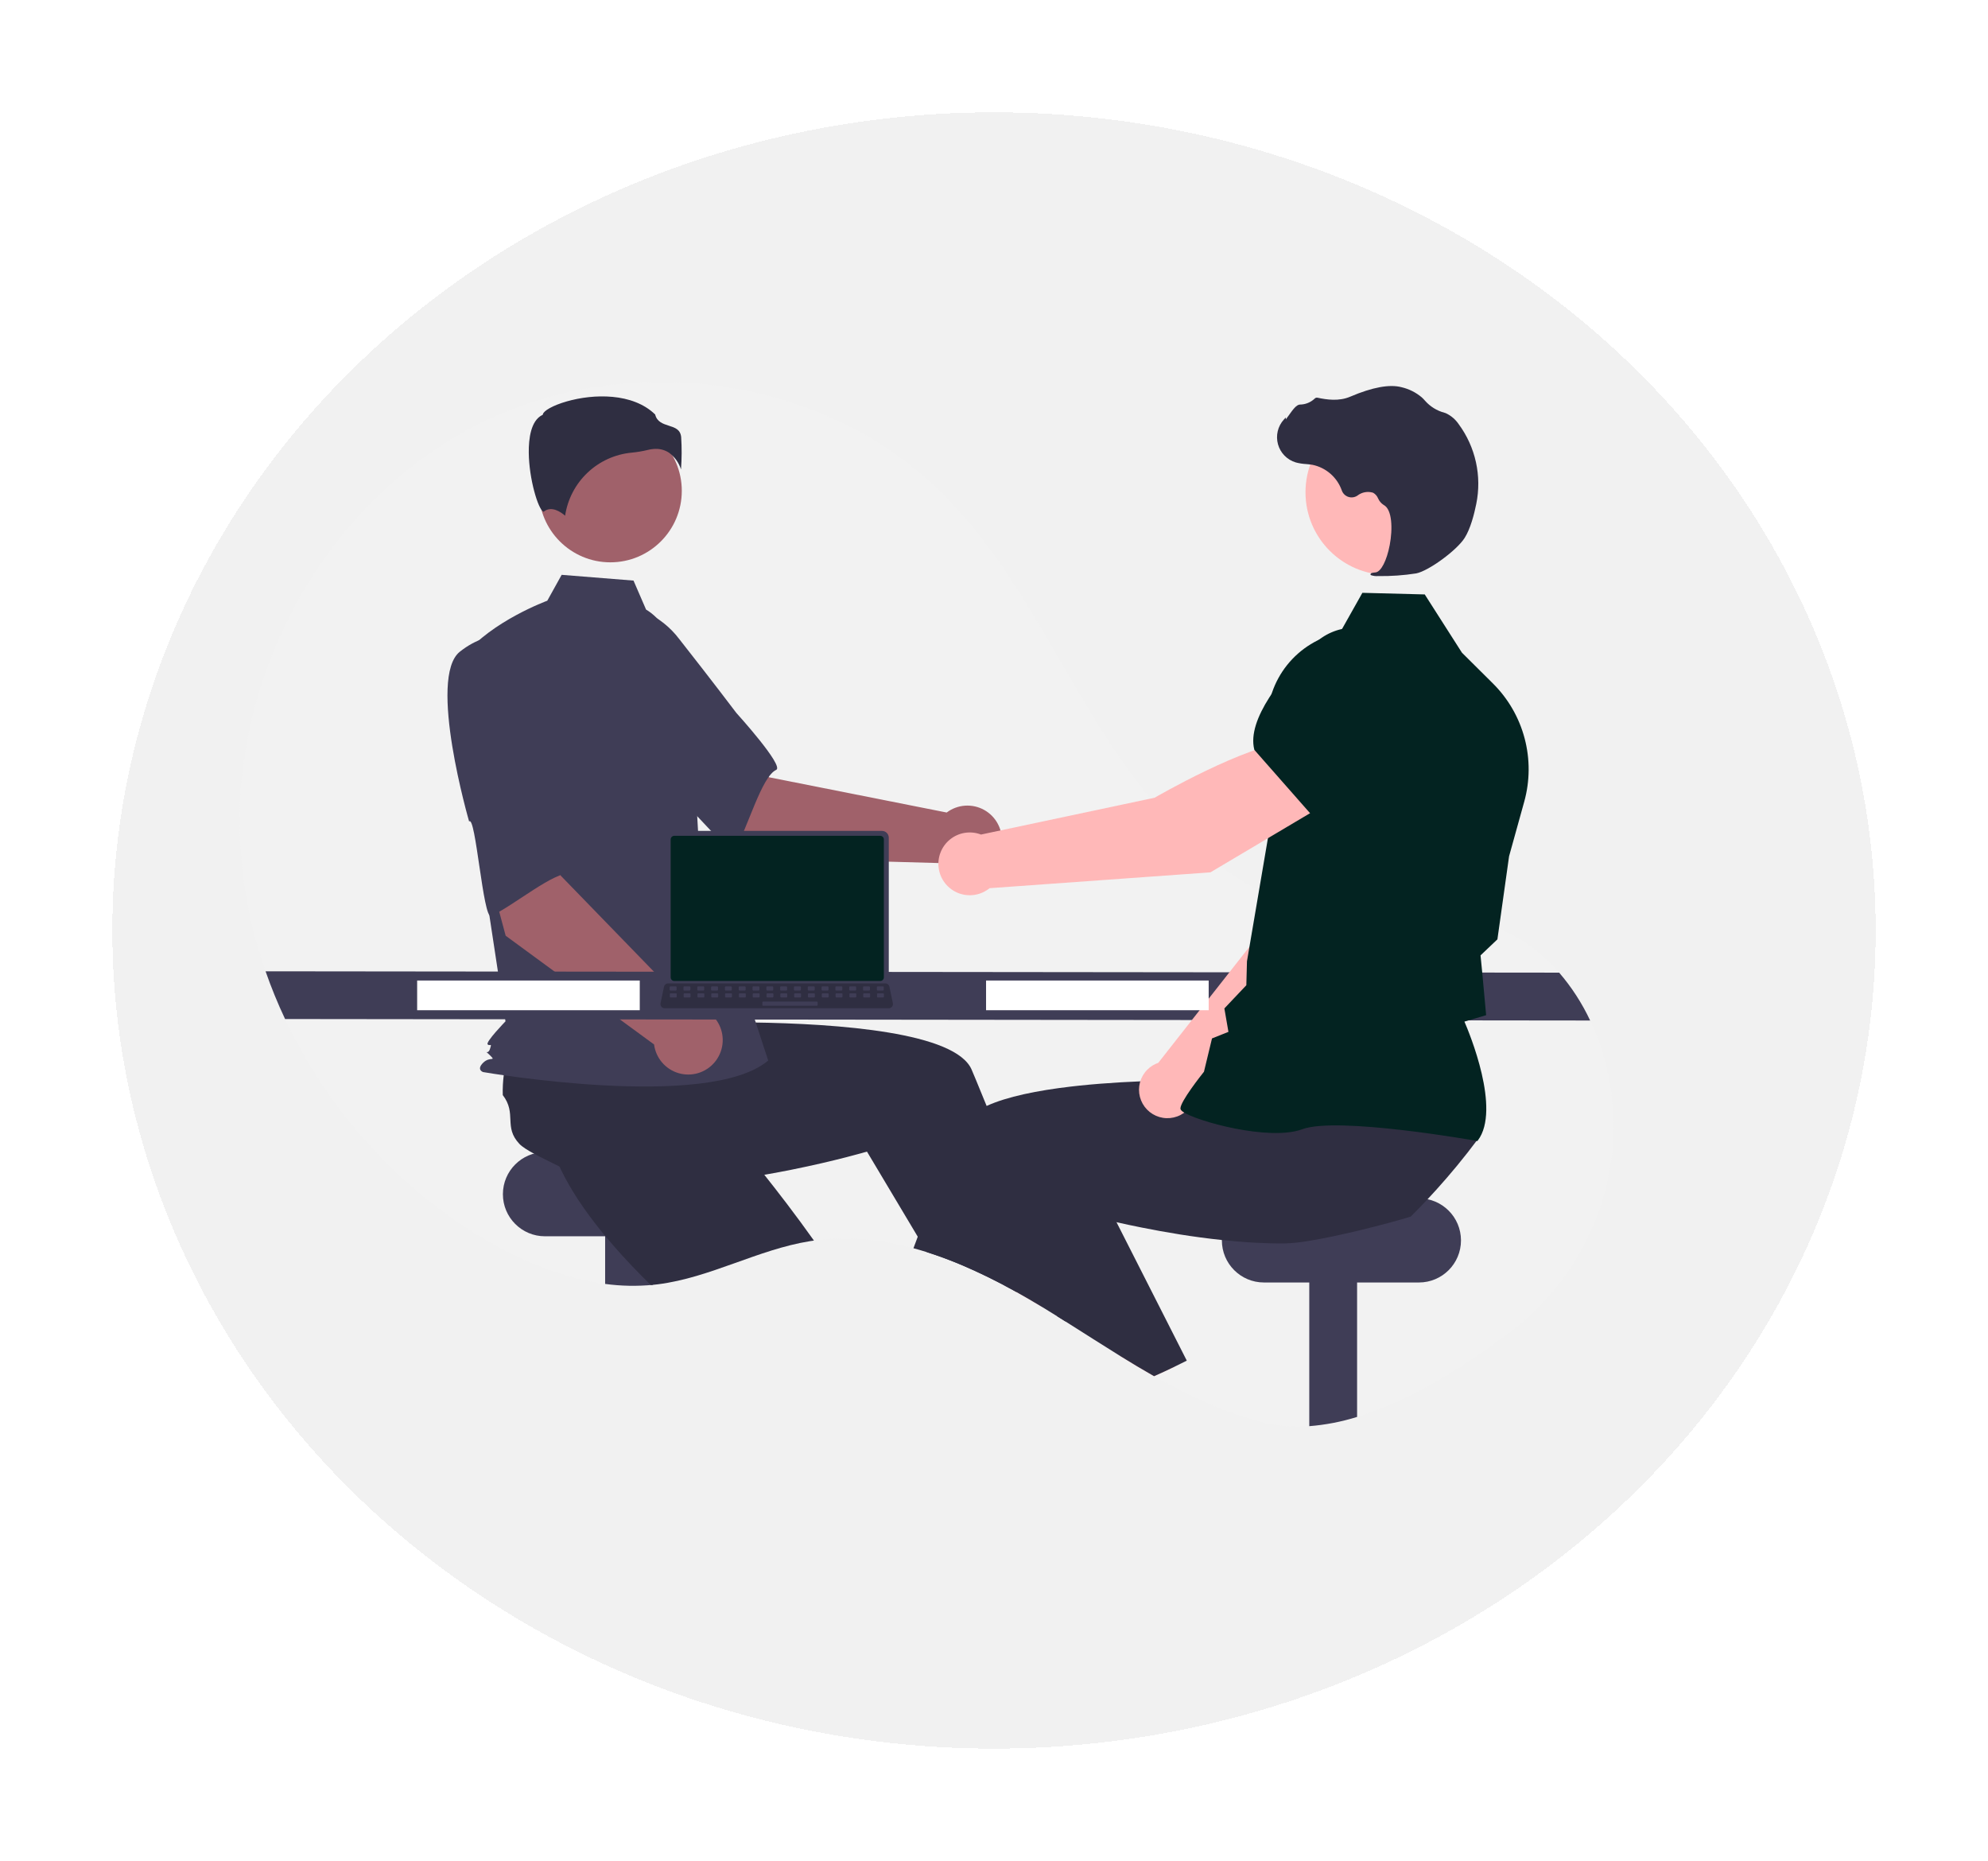 <svg width="531" height="497" viewBox="0 0 531 497" fill="none" xmlns="http://www.w3.org/2000/svg">
<g filter="url(#filter0_d_1152_1497)">
<ellipse cx="265.5" cy="244.5" rx="235.5" ry="218.5" fill="#D9D9D9" fill-opacity="0.36" shape-rendering="crispEdges"/>
</g>
<g clipPath="url(#clip0_1152_1497)">
<path d="M403.561 355.596C391.536 364.757 376.886 374.038 362.483 378.414C358.331 379.713 354.047 380.542 349.71 380.886C345.656 381.212 341.575 380.896 337.619 379.948C327.225 377.361 317.583 372.831 308.254 367.538C305.206 365.806 302.193 363.995 299.198 362.144C294.309 359.121 289.468 355.992 284.615 352.938C283.888 352.476 283.166 352.022 282.439 351.572H282.434C281.263 350.836 280.088 350.111 278.911 349.395C278.704 349.267 278.497 349.144 278.285 349.016C276.061 347.668 273.798 346.35 271.498 345.063C271.216 344.909 270.934 344.75 270.652 344.596C266.201 342.126 261.626 339.886 256.945 337.885C253.871 336.589 250.757 335.421 247.612 334.425H247.607C246.405 334.046 245.198 333.689 243.987 333.363C240.355 332.366 236.653 331.641 232.914 331.195C227.76 330.571 222.548 330.612 217.405 331.318C217.057 331.367 216.714 331.415 216.366 331.473C202.447 333.703 189.744 341.221 175.764 342.992C175.31 343.049 174.861 343.102 174.407 343.142C174.214 343.16 174.02 343.182 173.826 343.195C169.763 343.543 165.675 343.442 161.634 342.895C150.345 341.406 139.351 336.783 129.454 330.957C106.317 317.336 87.553 296.399 76.145 272.153C74.186 267.997 72.447 263.742 70.935 259.404C66.707 247.374 64.378 234.759 64.033 222.012C62.963 177.785 88.082 133.413 127.521 113.41C166.964 93.408 218.85 100.022 250.66 130.751C269.956 149.392 281.122 174.652 295.644 197.219C310.166 219.782 330.806 241.336 357.427 244.623C370.989 246.298 385.18 243.059 398.178 247.272C405.375 249.607 411.515 254.076 416.462 259.769C419.787 263.633 422.57 267.933 424.733 272.549C426.319 275.887 427.606 279.358 428.579 282.923C428.759 283.579 428.927 284.236 429.09 284.893C435.564 311.351 425.218 339.088 403.561 355.596Z" fill="#F2F2F2"/>
<path d="M186.961 307.698H145.557C139.354 307.698 134.326 312.729 134.326 318.935V318.935C134.326 325.142 139.354 330.173 145.557 330.173H186.961C193.164 330.173 198.192 325.142 198.192 318.935C198.192 312.729 193.164 307.698 186.961 307.698Z" fill="#3F3D56"/>
<path d="M174.408 324.444V343.142C170.155 343.554 165.868 343.471 161.634 342.895V324.444H174.408Z" fill="#3F3D56"/>
<path d="M217.405 331.318C217.057 331.367 216.714 331.415 216.366 331.473C202.447 333.702 189.744 341.22 175.764 342.992C175.31 343.049 174.861 343.102 174.408 343.142C174.214 343.159 174.02 343.181 173.826 343.195C170.413 339.85 166.999 336.289 163.793 332.601C162.053 330.604 160.37 328.568 158.789 326.506C154.684 321.183 151.204 315.709 148.905 310.333C149.138 307.755 147.535 301.793 146.769 297.227L146.764 297.223C146.438 295.306 146.262 293.64 146.425 292.569C147.359 286.391 152.402 287.1 153.953 281.045C155.351 279.884 156.84 278.836 158.406 277.912C158.666 277.758 158.93 277.604 159.203 277.449L176.028 265.815L182.459 272.126L192.246 281.733L202.852 292.137L193.849 301.237C193.849 301.237 201.372 309.914 210.168 321.482C212.529 324.589 214.983 327.907 217.405 331.318Z" fill="#2F2E41"/>
<path d="M362.483 324.444V378.414C358.331 379.713 354.047 380.542 349.71 380.886V324.444H362.483Z" fill="#3F3D56"/>
<path d="M379.001 320.037H337.597C331.394 320.037 326.366 325.068 326.366 331.274V331.274C326.366 337.481 331.394 342.512 337.597 342.512H379.001C385.204 342.512 390.232 337.481 390.232 331.274C390.232 325.068 385.204 320.037 379.001 320.037Z" fill="#3F3D56"/>
<path d="M278.285 349.016C276.061 347.668 273.798 346.35 271.498 345.063C271.216 344.909 270.934 344.75 270.652 344.596L272.167 343.948L276.255 342.19L276.294 342.172L276.338 342.322L278.285 349.016Z" fill="#FFB6B6"/>
<path d="M284.615 352.938C283.888 352.476 283.166 352.022 282.439 351.572H282.434C281.263 350.836 280.088 350.111 278.911 349.395C278.704 349.268 278.497 349.144 278.285 349.016C276.061 347.668 273.799 346.35 271.498 345.063C271.216 344.909 270.934 344.751 270.652 344.596C266.201 342.126 261.626 339.886 256.945 337.885C253.871 336.589 250.757 335.421 247.612 334.425H247.607L245.136 330.287L234.015 311.651L231.57 307.557C231.57 307.557 223.232 310.025 211.433 312.391C207.138 313.255 202.39 314.101 197.408 314.815C192.083 315.573 186.498 316.177 180.948 316.468C178.301 316.609 175.663 316.679 173.064 316.657C166.347 316.613 159.894 315.983 154.243 314.484C152.358 312.713 146.676 310.302 142.606 308.095H142.602C140.893 307.169 139.475 306.283 138.73 305.495C134.44 300.956 138.105 297.417 134.291 292.464C134.239 290.646 134.332 288.828 134.568 287.026C134.608 286.726 134.647 286.422 134.696 286.113L135.898 265.683L144.831 264.502L158.423 262.704L173.148 260.757L174.769 273.457C174.769 273.457 186.234 272.875 200.76 273.069C224.091 273.387 255.311 275.713 259.539 285.699C259.936 286.638 260.332 287.585 260.729 288.533C261.671 290.798 262.605 293.075 263.53 295.363C266.882 303.648 270.08 312.012 273 319.918C274.815 324.836 276.524 329.578 278.096 334.016C279.36 337.585 280.532 340.961 281.602 344.067C282.58 346.905 283.465 349.519 284.254 351.863C284.377 352.229 284.496 352.59 284.615 352.938Z" fill="#2F2E41"/>
<path d="M202.445 229.156L174.231 205.183L192.587 186.596L205.393 207.583L252.863 216.999C254.291 215.924 256 215.288 257.782 215.168C259.565 215.049 261.343 215.45 262.902 216.324C264.46 217.199 265.73 218.508 266.558 220.092C267.385 221.676 267.734 223.466 267.562 225.245C267.39 227.024 266.704 228.715 265.588 230.111C264.472 231.506 262.975 232.547 261.278 233.106C259.581 233.665 257.758 233.718 256.032 233.259C254.306 232.799 252.75 231.847 251.555 230.518L202.445 229.156Z" fill="#A0616A"/>
<path d="M149.296 173.676C146.036 184.288 177.089 209.6 177.089 209.6C177.434 207.052 195.04 229.022 196.238 227.033C199.643 221.378 203.388 207.399 207.319 205.613C209.566 204.591 196.672 190.39 196.672 190.39C196.672 190.39 190.095 181.684 181.411 170.65C179.014 167.485 175.855 164.978 172.229 163.363C168.603 161.748 164.628 161.077 160.673 161.413C160.673 161.413 152.557 163.063 149.296 173.676Z" fill="#3F3D56"/>
<path d="M163.026 150.181C173.565 150.181 182.109 141.633 182.109 131.089C182.109 120.545 173.565 111.997 163.026 111.997C152.487 111.997 143.944 120.545 143.944 131.089C143.944 141.633 152.487 150.181 163.026 150.181Z" fill="#A0616A"/>
<path d="M172.567 162.8C176.678 165.245 179.138 169.738 180.549 174.31C183.163 182.774 184.736 191.525 185.234 200.37L186.725 226.851L205.192 283.235C189.188 296.784 129.029 286.314 129.029 286.314C129.029 286.314 127.182 285.698 129.029 283.85C130.875 282.003 132.673 283.64 130.826 281.792C128.98 279.944 130.253 282.003 130.868 280.155C131.484 278.307 130.868 279.539 130.253 278.923C129.637 278.307 135.018 272.765 135.018 272.765L130.094 240.4L123.938 175.117C131.325 165.879 146.181 160.433 146.181 160.433L150.019 153.52L169.212 155.056L172.567 162.8Z" fill="#3F3D56"/>
<path d="M178.757 120.946C180.24 122.052 181.339 123.597 181.898 125.361C182.113 122.478 182.127 119.583 181.939 116.698C181.714 114.67 180.288 114.214 178.636 113.686C177.144 113.208 175.456 112.669 175.002 110.701C169.004 104.862 158.562 105.157 151.416 107.193C147.484 108.314 145.221 109.754 145.018 110.597L144.976 110.771L144.817 110.851C141.786 112.367 141.196 117.155 141.235 120.905C141.309 127.97 143.747 135.993 145.12 136.645C145.193 136.68 145.211 136.666 145.243 136.64C147.311 134.986 149.834 136.765 150.943 137.733C151.597 133.342 153.702 129.297 156.924 126.244C160.145 123.191 164.296 121.306 168.713 120.89C170.156 120.751 171.587 120.511 172.997 120.172C173.711 119.987 174.446 119.89 175.185 119.884C176.456 119.865 177.702 120.235 178.757 120.946Z" fill="#2F2E41"/>
<path d="M154.712 257.921L148.875 254.93C148.562 254.707 148.34 254.379 148.249 254.006C148.158 253.632 148.204 253.239 148.379 252.897C148.554 252.555 148.846 252.287 149.202 252.143C149.558 251.998 149.954 251.987 150.318 252.111L156.155 255.102C156.468 255.325 156.69 255.653 156.781 256.026C156.872 256.399 156.826 256.793 156.651 257.135C156.476 257.477 156.184 257.745 155.828 257.889C155.472 258.033 155.076 258.045 154.712 257.921Z" fill="#032321"/>
<path d="M135.066 249.907L125.464 214.141L151.124 209.281L149.744 233.83L183.46 268.564C185.245 268.491 187.013 268.939 188.548 269.854C190.082 270.769 191.318 272.111 192.104 273.716C192.889 275.321 193.191 277.12 192.973 278.894C192.754 280.668 192.024 282.34 190.872 283.706C189.721 285.072 188.196 286.073 186.485 286.588C184.774 287.102 182.951 287.107 181.237 286.603C179.523 286.098 177.994 285.105 176.834 283.746C175.674 282.386 174.935 280.718 174.706 278.946L135.066 249.907Z" fill="#A0616A"/>
<path d="M122.838 174.039C114.128 180.918 125.307 219.4 125.307 219.4C127.038 217.5 129.049 245.588 131.165 244.631C137.178 241.913 148.199 232.54 152.447 233.304C154.877 233.741 152.332 214.725 152.332 214.725C152.332 214.725 151.863 203.822 150.983 189.805C150.808 185.838 149.632 181.98 147.566 178.589C145.499 175.199 142.608 172.387 139.163 170.415C139.163 170.415 131.548 167.159 122.838 174.039Z" fill="#3F3D56"/>
<path d="M424.734 272.549L76.146 272.152C74.187 267.997 72.447 263.742 70.935 259.404L416.462 259.769C419.787 263.633 422.57 267.933 424.734 272.549Z" fill="#3F3D56"/>
<path d="M313.707 365.013C311.905 365.886 310.088 366.727 308.254 367.538C305.206 365.806 302.193 363.995 299.198 362.144L310.307 357.261L313.707 365.013Z" fill="#FFB6B6"/>
<path d="M394.699 304.287C392.893 306.711 391.03 309.086 389.109 311.413C387.339 313.559 385.521 315.664 383.656 317.728C382.885 318.583 382.106 319.433 381.309 320.275C379.842 321.848 378.343 323.395 376.812 324.915C374.054 325.784 368.469 327.313 362.483 328.741C358.127 329.776 353.56 330.759 349.71 331.385C347.555 331.772 345.375 332.004 343.187 332.081C340.588 332.103 337.95 332.032 335.303 331.891C332.316 331.733 329.326 331.486 326.37 331.169C318.684 330.362 311.24 329.106 304.819 327.815C302.467 327.348 300.255 326.872 298.22 326.409C294.366 325.541 291.142 324.73 288.808 324.113C286.178 323.426 284.681 322.981 284.681 322.981L278.096 334.015L274.678 339.74L272.167 343.948L271.498 345.063C271.216 344.909 270.934 344.75 270.652 344.596C266.201 342.126 261.626 339.886 256.945 337.885C253.871 336.589 250.757 335.421 247.612 334.425H247.607C246.405 334.046 245.198 333.689 243.987 333.363C244.366 332.345 244.749 331.32 245.136 330.287C245.859 328.362 246.596 326.418 247.348 324.457C248.973 320.209 250.655 315.899 252.386 311.611C253.805 308.09 255.249 304.582 256.712 301.123C257.386 299.528 258.755 298.126 260.671 296.897C261.587 296.319 262.542 295.807 263.53 295.363C269.014 292.865 277.092 291.239 285.993 290.194C286.729 290.11 287.469 290.027 288.213 289.947C295.582 289.172 303.4 288.771 310.712 288.586C314.372 288.493 317.905 288.458 321.19 288.453C322.252 288.453 323.284 288.456 324.287 288.462H324.291C327 288.475 329.493 288.515 331.687 288.559C332.114 288.568 332.528 288.581 332.933 288.59H332.938C333.211 288.594 333.479 288.603 333.744 288.608C338.54 288.731 341.482 288.881 341.482 288.881L342.623 279.926L342.857 278.119L343.077 276.401V276.396L343.103 276.18L343.284 276.176L346.455 276.114L373.112 275.594L387.673 275.308L385.365 285.206L381.555 301.537C381.943 304.12 394.831 302.097 394.699 304.287Z" fill="#2F2E41"/>
<path d="M316.993 363.383C315.905 363.938 314.808 364.484 313.707 365.013C311.905 365.886 310.088 366.727 308.254 367.538C305.206 365.806 302.193 363.995 299.198 362.144C294.309 359.121 289.469 355.992 284.615 352.938C283.888 352.476 283.166 352.022 282.439 351.572H282.434C280.435 348.602 278.395 345.508 276.338 342.322C276.308 342.278 276.281 342.234 276.255 342.19C275.726 341.379 275.201 340.563 274.678 339.74C271.388 334.584 268.08 329.208 264.869 323.717L273 319.918L288.116 312.858L290.724 311.642L298.22 326.409L304.907 339.581L306.395 342.512L316.993 363.383Z" fill="#2F2E41"/>
<path d="M319.271 292.485L357.811 255.298L368.494 225.037L352.737 218.182C344.644 225.938 335.895 250.098 335.895 250.098L309.374 283.856C309.168 283.927 308.961 284.002 308.758 284.092C307.563 284.619 306.525 285.445 305.743 286.491C304.961 287.537 304.462 288.767 304.294 290.063C304.126 291.358 304.294 292.675 304.784 293.886C305.273 295.097 306.066 296.161 307.087 296.976C308.107 297.79 309.32 298.328 310.609 298.536C311.898 298.745 313.219 298.617 314.444 298.165C315.669 297.714 316.757 296.954 317.602 295.959C318.448 294.964 319.023 293.767 319.271 292.485Z" fill="#FFB8B8"/>
<path d="M348.303 221.561L368.289 227.909L368.365 227.896C375.804 226.649 381.976 214.494 385.844 204.516C387.117 201.225 387.093 197.573 385.778 194.299C384.462 191.025 381.953 188.373 378.758 186.878C376.394 185.792 373.773 185.389 371.191 185.715C368.61 186.04 366.171 187.082 364.151 188.722L353.888 197.112L348.303 221.561Z" fill="#032321"/>
<path d="M394.618 304.733L394.735 304.578C400.971 296.304 392.442 275.813 391.153 272.842L396.951 271.123L395.94 260.078L395.454 255.153L399.962 250.87L399.977 250.76L403.077 228.686L407.134 214.075C408.663 208.552 408.695 202.721 407.227 197.181C405.76 191.641 402.845 186.592 398.782 182.551L390.49 174.314L380.554 158.755L363.897 158.324L357.906 168.971C352.336 170.108 347.341 173.165 343.791 177.608C340.241 182.052 338.362 187.6 338.481 193.287L339.045 221.63L333.068 256.746L332.9 263.125L327.033 269.319L328.118 275.581L323.73 277.33L321.582 286.228C320.762 287.254 315.347 294.103 315.298 296.012C315.29 296.299 315.495 296.581 315.941 296.9C319.446 299.409 339.037 304.846 347.854 301.578C357.247 298.099 394.056 304.632 394.427 304.699L394.618 304.733Z" fill="#032321"/>
<path d="M370.77 153.555C382.959 153.555 392.839 143.67 392.839 131.475C392.839 119.281 382.959 109.396 370.77 109.396C358.582 109.396 348.702 119.281 348.702 131.475C348.702 143.67 358.582 153.555 370.77 153.555Z" fill="#FFB8B8"/>
<path d="M368.078 153.85C371.496 153.904 374.912 153.665 378.288 153.136C381.636 152.455 389.124 146.965 391.211 143.662C392.762 141.207 393.753 137.374 394.312 134.591C395.065 130.908 395.036 127.108 394.228 123.437C393.42 119.766 391.85 116.306 389.62 113.281C388.763 112.015 387.58 111.005 386.196 110.357C386.073 110.309 385.947 110.267 385.82 110.23C383.803 109.699 381.992 108.578 380.617 107.009C380.351 106.692 380.062 106.394 379.752 106.119C378.199 104.807 376.357 103.882 374.377 103.419C371.182 102.563 366.558 103.412 360.634 105.945C357.658 107.218 354.403 106.757 351.899 106.214C351.759 106.187 351.613 106.197 351.478 106.243C351.343 106.289 351.222 106.37 351.128 106.478C350.062 107.479 348.658 108.039 347.197 108.046C346.302 108.085 345.363 109.325 344.228 110.942C343.97 111.309 343.669 111.737 343.453 111.998L343.424 111.497L342.917 112.056C342.122 112.933 341.561 113.998 341.287 115.151C341.013 116.304 341.036 117.507 341.352 118.649C341.668 119.791 342.268 120.835 343.096 121.682C343.924 122.53 344.952 123.154 346.086 123.496C346.986 123.736 347.909 123.883 348.839 123.935C349.402 123.986 349.985 124.038 350.544 124.135C352.336 124.503 354.003 125.329 355.381 126.533C356.759 127.737 357.802 129.278 358.407 131.006C358.55 131.405 358.783 131.766 359.088 132.061C359.393 132.356 359.761 132.577 360.165 132.707C360.568 132.837 360.996 132.872 361.416 132.81C361.835 132.748 362.235 132.591 362.584 132.35C363.166 131.897 363.849 131.591 364.574 131.459C365.3 131.326 366.046 131.372 366.75 131.591C367.359 131.929 367.833 132.467 368.092 133.113C368.407 133.834 368.93 134.443 369.593 134.865C371.861 136.035 372.017 141.219 371.203 145.54C370.418 149.705 368.865 152.718 367.428 152.867C366.322 152.981 366.195 153.06 366.115 153.255L366.043 153.431L366.168 153.595C366.779 153.816 367.431 153.903 368.078 153.85Z" fill="#2F2E41"/>
<path d="M353.784 214.885L345.275 197.912C332.924 198.756 308.411 213.044 308.411 213.044L262.031 222.882C260.657 222.354 259.168 222.197 257.714 222.427C256.26 222.657 254.893 223.267 253.749 224.194C252.606 225.121 251.726 226.333 251.2 227.709C250.673 229.084 250.518 230.574 250.75 232.028C250.982 233.482 251.593 234.85 252.521 235.993C253.449 237.136 254.662 238.014 256.037 238.54C257.412 239.065 258.901 239.218 260.354 238.984C261.808 238.75 263.174 238.138 264.315 237.208L323.313 232.977L353.784 214.885Z" fill="#FFB8B8"/>
<path d="M350.352 217.672L372.575 201.149L376.489 187.035C377.248 184.262 377.215 181.331 376.397 178.575C375.578 175.819 374.004 173.346 371.855 171.438C368.924 168.87 365.127 167.511 361.233 167.637C357.339 167.763 353.638 169.363 350.879 172.115C342.516 180.466 332.977 192.117 335.026 200.196L335.047 200.278L350.352 217.672Z" fill="#032321"/>
<path d="M322.842 261.867H263.38V269.799H322.842V261.867Z" fill="white"/>
<path d="M170.884 261.867H111.422V269.799H170.884V261.867Z" fill="white"/>
<path d="M177.827 223.721V261.489C177.828 261.97 178.019 262.432 178.359 262.772C178.699 263.113 179.16 263.304 179.641 263.304H235.582C236.063 263.304 236.524 263.113 236.864 262.772C237.204 262.432 237.396 261.97 237.396 261.489V223.721C237.395 223.24 237.203 222.779 236.863 222.439C236.523 222.099 236.062 221.908 235.582 221.908H179.641C179.161 221.908 178.7 222.099 178.36 222.439C178.02 222.779 177.828 223.24 177.827 223.721Z" fill="#3F3D56"/>
<path d="M179.14 224.191V261.023C179.14 261.28 179.242 261.527 179.424 261.709C179.606 261.891 179.852 261.993 180.109 261.993H235.116C235.373 261.993 235.62 261.891 235.801 261.709C235.983 261.527 236.085 261.28 236.086 261.023V224.191C236.086 223.933 235.984 223.686 235.802 223.504C235.62 223.322 235.374 223.219 235.116 223.219H180.109C179.852 223.219 179.605 223.322 179.424 223.504C179.242 223.686 179.14 223.933 179.14 224.191Z" fill="#032321"/>
<path d="M176.657 268.855C176.76 268.983 176.89 269.087 177.038 269.158C177.187 269.229 177.349 269.265 177.513 269.265H237.412C237.576 269.264 237.738 269.228 237.885 269.157C238.033 269.086 238.164 268.984 238.267 268.856C238.37 268.729 238.444 268.58 238.482 268.421C238.521 268.262 238.523 268.096 238.49 267.936L237.56 263.517C237.521 263.337 237.438 263.169 237.318 263.029C237.198 262.889 237.046 262.781 236.873 262.716C236.749 262.667 236.616 262.642 236.482 262.642H178.439C178.306 262.642 178.173 262.667 178.048 262.716C177.876 262.781 177.723 262.889 177.603 263.029C177.483 263.169 177.401 263.337 177.362 263.517L176.432 267.936C176.399 268.096 176.402 268.262 176.441 268.421C176.48 268.58 176.554 268.728 176.657 268.855Z" fill="#2F2E41"/>
<path d="M234.427 264.545H235.842C235.961 264.545 236.057 264.449 236.057 264.33V263.653C236.057 263.534 235.961 263.438 235.842 263.438H234.427C234.308 263.438 234.212 263.534 234.212 263.653V264.33C234.212 264.449 234.308 264.545 234.427 264.545Z" fill="#3F3D56"/>
<path d="M230.737 264.545H232.152C232.271 264.545 232.367 264.449 232.367 264.33V263.653C232.367 263.534 232.271 263.438 232.152 263.438H230.737C230.619 263.438 230.522 263.534 230.522 263.653V264.33C230.522 264.449 230.619 264.545 230.737 264.545Z" fill="#3F3D56"/>
<path d="M227.048 264.545H228.462C228.581 264.545 228.677 264.449 228.677 264.33V263.653C228.677 263.534 228.581 263.438 228.462 263.438H227.048C226.929 263.438 226.833 263.534 226.833 263.653V264.33C226.833 264.449 226.929 264.545 227.048 264.545Z" fill="#3F3D56"/>
<path d="M223.358 264.545H224.773C224.892 264.545 224.988 264.449 224.988 264.33V263.653C224.988 263.534 224.892 263.438 224.773 263.438H223.358C223.239 263.438 223.143 263.534 223.143 263.653V264.33C223.143 264.449 223.239 264.545 223.358 264.545Z" fill="#3F3D56"/>
<path d="M219.668 264.545H221.083C221.202 264.545 221.298 264.449 221.298 264.33V263.653C221.298 263.534 221.202 263.438 221.083 263.438H219.668C219.549 263.438 219.453 263.534 219.453 263.653V264.33C219.453 264.449 219.549 264.545 219.668 264.545Z" fill="#3F3D56"/>
<path d="M215.978 264.545H217.393C217.512 264.545 217.608 264.449 217.608 264.33V263.653C217.608 263.534 217.512 263.438 217.393 263.438H215.978C215.86 263.438 215.763 263.534 215.763 263.653V264.33C215.763 264.449 215.86 264.545 215.978 264.545Z" fill="#3F3D56"/>
<path d="M212.289 264.545H213.704C213.822 264.545 213.919 264.449 213.919 264.33V263.653C213.919 263.534 213.822 263.438 213.704 263.438H212.289C212.17 263.438 212.074 263.534 212.074 263.653V264.33C212.074 264.449 212.17 264.545 212.289 264.545Z" fill="#3F3D56"/>
<path d="M208.599 264.545H210.014C210.133 264.545 210.229 264.449 210.229 264.33V263.653C210.229 263.534 210.133 263.438 210.014 263.438H208.599C208.48 263.438 208.384 263.534 208.384 263.653V264.33C208.384 264.449 208.48 264.545 208.599 264.545Z" fill="#3F3D56"/>
<path d="M204.909 264.545H206.324C206.443 264.545 206.539 264.449 206.539 264.33V263.653C206.539 263.534 206.443 263.438 206.324 263.438H204.909C204.791 263.438 204.694 263.534 204.694 263.653V264.33C204.694 264.449 204.791 264.545 204.909 264.545Z" fill="#3F3D56"/>
<path d="M201.22 264.545H202.634C202.753 264.545 202.849 264.449 202.849 264.33V263.653C202.849 263.534 202.753 263.438 202.634 263.438H201.22C201.101 263.438 201.005 263.534 201.005 263.653V264.33C201.005 264.449 201.101 264.545 201.22 264.545Z" fill="#3F3D56"/>
<path d="M197.53 264.545H198.945C199.063 264.545 199.16 264.449 199.16 264.33V263.653C199.16 263.534 199.063 263.438 198.945 263.438H197.53C197.411 263.438 197.315 263.534 197.315 263.653V264.33C197.315 264.449 197.411 264.545 197.53 264.545Z" fill="#3F3D56"/>
<path d="M193.84 264.545H195.255C195.374 264.545 195.47 264.449 195.47 264.33V263.653C195.47 263.534 195.374 263.438 195.255 263.438H193.84C193.721 263.438 193.625 263.534 193.625 263.653V264.33C193.625 264.449 193.721 264.545 193.84 264.545Z" fill="#3F3D56"/>
<path d="M190.15 264.545H191.565C191.684 264.545 191.78 264.449 191.78 264.33V263.653C191.78 263.534 191.684 263.438 191.565 263.438H190.15C190.032 263.438 189.935 263.534 189.935 263.653V264.33C189.935 264.449 190.032 264.545 190.15 264.545Z" fill="#3F3D56"/>
<path d="M186.461 264.545H187.876C187.994 264.545 188.091 264.449 188.091 264.33V263.653C188.091 263.534 187.994 263.438 187.876 263.438H186.461C186.342 263.438 186.246 263.534 186.246 263.653V264.33C186.246 264.449 186.342 264.545 186.461 264.545Z" fill="#3F3D56"/>
<path d="M182.771 264.545H184.186C184.305 264.545 184.401 264.449 184.401 264.33V263.653C184.401 263.534 184.305 263.438 184.186 263.438H182.771C182.652 263.438 182.556 263.534 182.556 263.653V264.33C182.556 264.449 182.652 264.545 182.771 264.545Z" fill="#3F3D56"/>
<path d="M179.081 264.545H180.496C180.615 264.545 180.711 264.449 180.711 264.33V263.653C180.711 263.534 180.615 263.438 180.496 263.438H179.081C178.963 263.438 178.866 263.534 178.866 263.653V264.33C178.866 264.449 178.963 264.545 179.081 264.545Z" fill="#3F3D56"/>
<path d="M234.471 266.391H235.885C236.004 266.391 236.1 266.295 236.1 266.176V265.499C236.1 265.38 236.004 265.283 235.885 265.283H234.471C234.352 265.283 234.256 265.38 234.256 265.499V266.176C234.256 266.295 234.352 266.391 234.471 266.391Z" fill="#3F3D56"/>
<path d="M230.781 266.391H232.196C232.315 266.391 232.411 266.295 232.411 266.176V265.499C232.411 265.38 232.315 265.283 232.196 265.283H230.781C230.662 265.283 230.566 265.38 230.566 265.499V266.176C230.566 266.295 230.662 266.391 230.781 266.391Z" fill="#3F3D56"/>
<path d="M227.091 266.391H228.506C228.625 266.391 228.721 266.295 228.721 266.176V265.499C228.721 265.38 228.625 265.283 228.506 265.283H227.091C226.972 265.283 226.876 265.38 226.876 265.499V266.176C226.876 266.295 226.972 266.391 227.091 266.391Z" fill="#3F3D56"/>
<path d="M223.402 266.391H224.816C224.935 266.391 225.031 266.295 225.031 266.176V265.499C225.031 265.38 224.935 265.283 224.816 265.283H223.402C223.283 265.283 223.187 265.38 223.187 265.499V266.176C223.187 266.295 223.283 266.391 223.402 266.391Z" fill="#3F3D56"/>
<path d="M219.712 266.391H221.127C221.245 266.391 221.342 266.295 221.342 266.176V265.499C221.342 265.38 221.245 265.283 221.127 265.283H219.712C219.593 265.283 219.497 265.38 219.497 265.499V266.176C219.497 266.295 219.593 266.391 219.712 266.391Z" fill="#3F3D56"/>
<path d="M216.022 266.391H217.437C217.556 266.391 217.652 266.295 217.652 266.176V265.499C217.652 265.38 217.556 265.283 217.437 265.283H216.022C215.903 265.283 215.807 265.38 215.807 265.499V266.176C215.807 266.295 215.903 266.391 216.022 266.391Z" fill="#3F3D56"/>
<path d="M212.332 266.391H213.747C213.866 266.391 213.962 266.295 213.962 266.176V265.499C213.962 265.38 213.866 265.283 213.747 265.283H212.332C212.214 265.283 212.117 265.38 212.117 265.499V266.176C212.117 266.295 212.214 266.391 212.332 266.391Z" fill="#3F3D56"/>
<path d="M208.643 266.391H210.057C210.176 266.391 210.272 266.295 210.272 266.176V265.499C210.272 265.38 210.176 265.283 210.057 265.283H208.643C208.524 265.283 208.428 265.38 208.428 265.499V266.176C208.428 266.295 208.524 266.391 208.643 266.391Z" fill="#3F3D56"/>
<path d="M204.953 266.391H206.368C206.486 266.391 206.583 266.295 206.583 266.176V265.499C206.583 265.38 206.486 265.283 206.368 265.283H204.953C204.834 265.283 204.738 265.38 204.738 265.499V266.176C204.738 266.295 204.834 266.391 204.953 266.391Z" fill="#3F3D56"/>
<path d="M201.263 266.391H202.678C202.797 266.391 202.893 266.295 202.893 266.176V265.499C202.893 265.38 202.797 265.283 202.678 265.283H201.263C201.144 265.283 201.048 265.38 201.048 265.499V266.176C201.048 266.295 201.144 266.391 201.263 266.391Z" fill="#3F3D56"/>
<path d="M197.574 266.391H198.988C199.107 266.391 199.203 266.295 199.203 266.176V265.499C199.203 265.38 199.107 265.283 198.988 265.283H197.574C197.455 265.283 197.359 265.38 197.359 265.499V266.176C197.359 266.295 197.455 266.391 197.574 266.391Z" fill="#3F3D56"/>
<path d="M193.884 266.391H195.299C195.417 266.391 195.514 266.295 195.514 266.176V265.499C195.514 265.38 195.417 265.283 195.299 265.283H193.884C193.765 265.283 193.669 265.38 193.669 265.499V266.176C193.669 266.295 193.765 266.391 193.884 266.391Z" fill="#3F3D56"/>
<path d="M190.194 266.391H191.609C191.728 266.391 191.824 266.295 191.824 266.176V265.499C191.824 265.38 191.728 265.283 191.609 265.283H190.194C190.075 265.283 189.979 265.38 189.979 265.499V266.176C189.979 266.295 190.075 266.391 190.194 266.391Z" fill="#3F3D56"/>
<path d="M186.504 266.391H187.919C188.038 266.391 188.134 266.295 188.134 266.176V265.499C188.134 265.38 188.038 265.283 187.919 265.283H186.504C186.386 265.283 186.289 265.38 186.289 265.499V266.176C186.289 266.295 186.386 266.391 186.504 266.391Z" fill="#3F3D56"/>
<path d="M182.815 266.391H184.23C184.348 266.391 184.445 266.295 184.445 266.176V265.499C184.445 265.38 184.348 265.283 184.23 265.283H182.815C182.696 265.283 182.6 265.38 182.6 265.499V266.176C182.6 266.295 182.696 266.391 182.815 266.391Z" fill="#3F3D56"/>
<path d="M179.125 266.391H180.54C180.659 266.391 180.755 266.295 180.755 266.176V265.499C180.755 265.38 180.659 265.283 180.54 265.283H179.125C179.006 265.283 178.91 265.38 178.91 265.499V266.176C178.91 266.295 179.006 266.391 179.125 266.391Z" fill="#3F3D56"/>
<path d="M203.846 268.606H218.175C218.294 268.606 218.39 268.51 218.39 268.391V267.714C218.39 267.595 218.294 267.498 218.175 267.498H203.846C203.727 267.498 203.631 267.595 203.631 267.714V268.391C203.631 268.51 203.727 268.606 203.846 268.606Z" fill="#3F3D56"/>
</g>
<defs>
<filter id="filter0_d_1152_1497" x="0" y="0" width="531" height="497" filterUnits="userSpaceOnUse" colorInterpolationFilters="sRGB">
<feFlood flood-opacity="0" result="BackgroundImageFix"/>
<feColorMatrix in="SourceAlpha" type="matrix" values="0 0 0 0 0 0 0 0 0 0 0 0 0 0 0 0 0 0 127 0" result="hardAlpha"/>
<feOffset dy="4"/>
<feGaussianBlur stdDeviation="15"/>
<feComposite in2="hardAlpha" operator="out"/>
<feColorMatrix type="matrix" values="0 0 0 0 0.805 0 0 0 0 0.853 0 0 0 0 0.888 0 0 0 0.8 0"/>
<feBlend mode="normal" in2="BackgroundImageFix" result="effect1_dropShadow_1152_1497"/>
<feBlend mode="normal" in="SourceGraphic" in2="effect1_dropShadow_1152_1497" result="shape"/>
</filter>
<clipPath id="clip0_1152_1497">
<rect width="367" height="279" fill="white" transform="translate(64 102)"/>
</clipPath>
</defs>
</svg>
